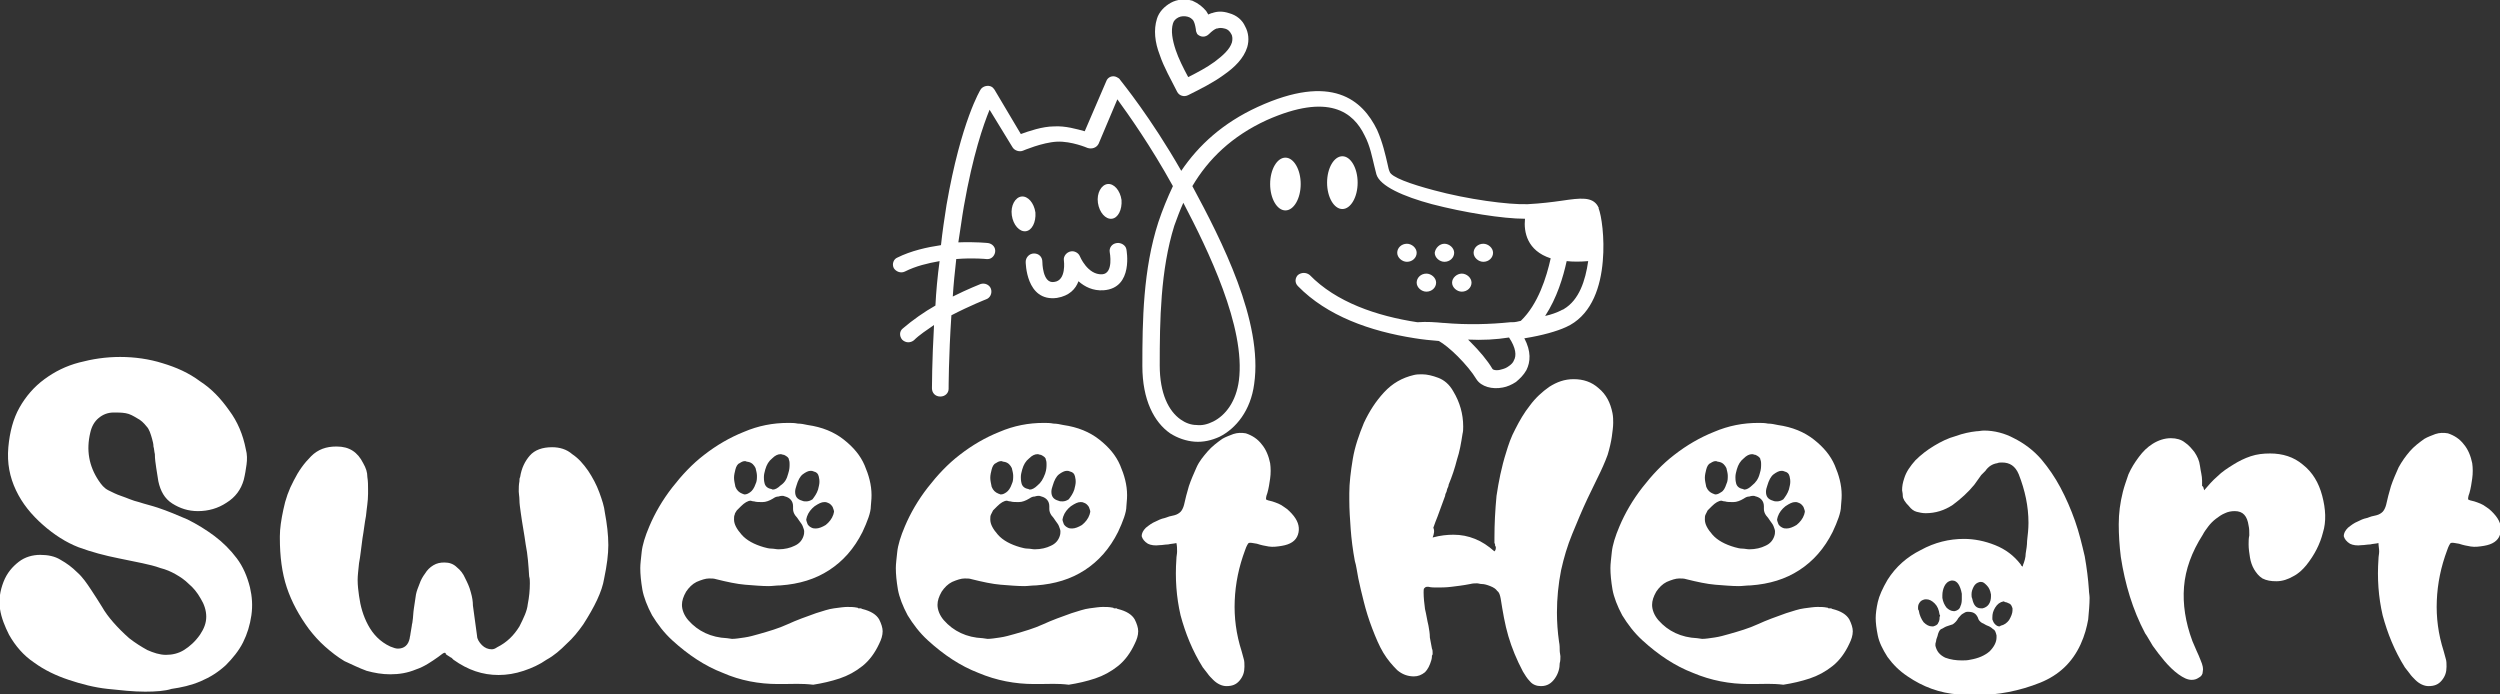 
<svg xmlns="http://www.w3.org/2000/svg"
	 viewBox="0 0 360 100" style="enable-background:new 0 0 360 100;" xml:space="preserve">
<rect x="0" y="0" width="360" height="100" fill="#333333" stroke="none"/>
<style type="text/css">
	.logo_light{fill:#FFFFFF;}
</style>
<g>
	<g>
		<path class="logo_light" d="M342.5,78.2c-0.4,0.1-0.8,0.1-1.2,0.2c-0.4,0-0.8,0.1-1.2,0.1c-0.7,0.1-1.3,0-1.7-0.2
			c-0.5-0.3-0.8-0.7-0.9-1.1c0-0.4,0.2-0.8,0.6-1.2c0.5-0.4,0.9-0.7,1.4-0.9c0.4-0.2,0.8-0.4,1.3-0.5c0.5-0.2,0.9-0.3,1.4-0.4
			c0.4-0.1,0.7-0.3,0.9-0.5c0.2-0.2,0.4-0.6,0.5-1c0.2-0.9,0.4-1.7,0.7-2.7c0.3-0.9,0.7-1.8,1.1-2.7c0.5-0.9,1-1.6,1.6-2.3
			c0.6-0.7,1.4-1.3,2.1-1.8c0.5-0.3,1.1-0.5,1.6-0.7c0.6-0.2,1.2-0.2,1.8-0.1c0.9,0.3,1.7,0.8,2.3,1.6c0.6,0.7,1,1.7,1.2,2.7
			c0.1,0.7,0.1,1.5,0,2.2c-0.1,0.7-0.2,1.4-0.4,2.1c-0.2,0.5-0.2,0.8-0.2,0.9c0.1,0.1,0.4,0.2,0.9,0.3c0.6,0.2,1.2,0.4,1.7,0.8
			c0.5,0.3,1,0.8,1.4,1.3c0.7,0.9,0.9,1.8,0.6,2.7c-0.3,0.9-1.1,1.4-2.3,1.6c-0.6,0.1-1.3,0.2-1.9,0.1c-0.6-0.1-1.1-0.2-1.7-0.4
			c-0.6-0.1-1-0.2-1.2-0.1c-0.1,0.1-0.3,0.4-0.5,1c-0.9,2.4-1.4,4.8-1.5,7.3c-0.1,2.4,0.2,4.8,1,7.3c0.1,0.4,0.2,0.7,0.3,1.1
			c0.1,0.3,0.1,0.7,0.1,1.1c0,0.8-0.2,1.4-0.7,2c-0.5,0.6-1.1,0.8-1.9,0.8c-0.6,0-1.3-0.3-1.9-0.9c-0.3-0.3-0.6-0.6-0.8-0.9
			c-0.2-0.3-0.5-0.6-0.7-0.9c-1.5-2.4-2.5-4.9-3.2-7.5c-0.6-2.6-0.8-5.3-0.6-8.1c0-0.4,0.1-0.7,0.1-1.1
			C342.6,79,342.5,78.6,342.5,78.2z"/>
		<path class="logo_light" d="M317.4,70.6c0.6-0.7,1.2-1.4,1.9-2c0.7-0.7,1.5-1.2,2.3-1.7c0.8-0.5,1.6-0.9,2.5-1.2c0.9-0.3,1.8-0.4,2.8-0.4
			c1.8,0,3.4,0.5,4.7,1.6c1.4,1.1,2.3,2.6,2.8,4.5c0.5,1.9,0.6,3.7,0.1,5.3c-0.4,1.6-1.2,3.2-2.4,4.7c-0.5,0.6-1.1,1.2-1.9,1.6
			c-0.7,0.4-1.5,0.7-2.4,0.7c-0.8,0-1.4-0.1-2-0.4c-0.5-0.3-0.9-0.8-1.2-1.3c-0.3-0.5-0.5-1.1-0.6-1.7c-0.1-0.6-0.2-1.3-0.2-1.9
			c0-0.4,0-0.9,0.1-1.3c0-0.5,0-1-0.1-1.4c-0.2-1.4-0.8-2.1-2-2.1c-0.5,0-1,0.1-1.4,0.3c-0.5,0.2-0.9,0.5-1.3,0.8
			c-0.4,0.3-0.8,0.7-1.1,1.1c-0.3,0.4-0.6,0.8-0.8,1.2c-1.6,2.5-2.5,5-2.7,7.5c-0.2,2.5,0.2,5.1,1.2,7.8c0.2,0.5,0.4,0.9,0.6,1.4
			c0.2,0.4,0.4,0.9,0.6,1.4c0.3,0.7,0.4,1.2,0.3,1.6c0,0.4-0.2,0.7-0.6,0.9c-0.3,0.2-0.6,0.3-1,0.3c-0.6,0-1.2-0.3-1.9-0.8
			c-0.7-0.5-1.4-1.2-2-1.9c-0.6-0.7-1.2-1.5-1.7-2.2c-0.5-0.8-0.8-1.4-1.1-1.8c-1.8-3.4-2.9-7.1-3.5-11c-0.2-1.6-0.3-3.2-0.3-4.7
			c0-1.6,0.2-3.1,0.6-4.7c0.2-0.8,0.5-1.6,0.8-2.5c0.4-0.9,0.9-1.7,1.5-2.5c0.6-0.8,1.2-1.4,2-1.9c0.8-0.5,1.7-0.8,2.6-0.8
			c0.8,0,1.5,0.2,2,0.6c0.6,0.4,1,0.9,1.4,1.4c0.4,0.6,0.7,1.2,0.8,2s0.3,1.4,0.3,2.1c0,0.3,0,0.5,0,0.8
			C317.3,70,317.3,70.3,317.4,70.6z"/>
		<path class="logo_light" d="M291.3,81.4c0.2-0.5,0.4-1.1,0.4-1.7c0.1-0.6,0.2-1.2,0.2-1.8c0.1-0.9,0.2-1.7,0.2-2.6c0-2.4-0.5-4.7-1.4-7
			c-0.5-1.2-1.3-1.7-2.4-1.7c-0.2,0-0.5,0-0.7,0.1c-0.7,0.1-1.3,0.5-1.7,1.1c-0.1,0.1-0.2,0.2-0.3,0.3c-0.1,0.1-0.2,0.2-0.3,0.3
			l-1,1.4c-0.9,1.1-1.9,2-3.1,2.9c-1.2,0.8-2.5,1.2-3.9,1.2c-0.5,0-0.9-0.1-1.3-0.2c-0.4-0.1-0.8-0.4-1.1-0.8
			c-0.6-0.6-0.9-1.1-0.9-1.5c0-0.4-0.1-0.7-0.1-0.8c0-0.6,0.1-1.1,0.3-1.7c0.3-1,0.9-1.8,1.6-2.6c0.8-0.8,1.7-1.5,2.7-2.1
			c1-0.6,2-1.1,3.1-1.4c1.1-0.4,2.1-0.6,3-0.7c0.4,0,0.7-0.1,1.1-0.1c1.5,0,3,0.4,4.3,1.1c1.4,0.7,2.8,1.7,4,3.1
			c1,1.2,1.9,2.5,2.7,4c0.8,1.5,1.5,3.1,2.1,4.8c0.6,1.7,1,3.4,1.4,5.1c0.3,1.7,0.5,3.3,0.6,4.8c0,0.4,0.1,0.8,0.1,1.2
			c0,0.9-0.1,2-0.2,3.1c-0.2,1.1-0.5,2.3-1.1,3.6c-1.2,2.6-3.1,4.4-5.8,5.5c-3,1.2-6.1,1.8-9.3,1.8c-0.8,0-1.7,0-2.5-0.1
			c-2.7-0.2-5.1-1.1-7.3-2.6c-1.2-0.8-2.1-1.7-2.9-2.8c-0.7-1.1-1.2-2.1-1.4-3.1c-0.2-1-0.3-1.8-0.3-2.5c0-0.6,0.1-1.4,0.3-2.3
			s0.7-2,1.4-3.2c1.2-1.9,2.8-3.3,4.8-4.3c2-1.1,4.1-1.6,6.2-1.6c1.5,0,3,0.3,4.5,0.9c1.5,0.6,2.7,1.5,3.7,2.8
			c0,0.1,0.1,0.1,0.1,0.2c0,0,0.1,0,0.2,0.1H291.3z M282.5,85.5c-0.1-0.6-0.3-1.1-0.5-1.4c-0.2-0.3-0.5-0.5-0.8-0.5c0,0-0.1,0-0.2,0
			c-0.5,0.1-0.8,0.4-1,0.8c-0.2,0.4-0.3,0.9-0.3,1.3c0,0.1,0,0.3,0,0.4c0.1,0.6,0.3,1,0.6,1.4c0.3,0.3,0.7,0.5,1,0.5
			c0,0,0.1,0,0.2,0c0.4-0.1,0.7-0.3,0.8-0.7c0.2-0.4,0.2-0.8,0.2-1.2C282.5,86,282.5,85.7,282.5,85.5z M286.7,85.6
			c-0.1-0.6-0.3-1-0.6-1.3c-0.3-0.3-0.5-0.5-0.8-0.5c0,0-0.1,0-0.2,0c-0.4,0.1-0.7,0.3-0.9,0.7c-0.2,0.4-0.3,0.7-0.3,1.1
			c0,0.2,0,0.4,0.1,0.6c0.2,1,0.6,1.4,1.3,1.4c0.1,0,0.2,0,0.2,0c0.4-0.1,0.7-0.3,0.9-0.6c0.2-0.3,0.3-0.7,0.3-1.1
			C286.7,85.9,286.7,85.7,286.7,85.6z M279.3,88.5c-0.1-0.7-0.3-1.2-0.7-1.6c-0.4-0.4-0.8-0.6-1.2-0.6c-0.1,0-0.2,0-0.2,0
			c-0.4,0.1-0.6,0.2-0.8,0.5c-0.2,0.3-0.2,0.5-0.2,0.8c0,0.1,0,0.2,0.1,0.3c0.1,0.7,0.4,1.3,0.7,1.7c0.4,0.4,0.8,0.6,1.2,0.6
			c0.1,0,0.2,0,0.2,0c0.3-0.1,0.6-0.2,0.7-0.5c0.2-0.3,0.2-0.6,0.2-0.9C279.4,88.8,279.4,88.6,279.3,88.5z M288.5,86.6
			c-0.5,0.1-0.9,0.4-1.2,0.9c-0.3,0.5-0.4,0.9-0.4,1.4c0,0.1,0,0.2,0,0.3c0.1,0.3,0.2,0.5,0.4,0.7c0.2,0.2,0.4,0.3,0.6,0.3
			c0,0,0.1,0,0.2-0.1c0.5-0.1,0.9-0.4,1.2-0.8c0.3-0.5,0.5-1,0.5-1.4c0-0.1,0-0.2,0-0.3c-0.1-0.3-0.2-0.6-0.5-0.7
			c-0.2-0.1-0.4-0.2-0.6-0.2C288.6,86.6,288.6,86.6,288.5,86.6z M278.7,93c0.2,0.8,0.6,1.3,1.4,1.7c0.8,0.3,1.6,0.4,2.4,0.4
			c0.4,0,0.8,0,1.2-0.1c1.2-0.2,2.1-0.6,2.8-1.2c0.6-0.6,1-1.3,1-2c0-0.1,0-0.2,0-0.3c-0.1-0.4-0.2-0.8-0.5-0.9
			c-0.2-0.2-0.5-0.4-0.8-0.5c-0.3-0.1-0.5-0.3-0.8-0.4c-0.3-0.2-0.5-0.4-0.6-0.8c-0.3-0.6-0.7-0.8-1.4-0.8c0,0-0.1,0-0.1,0
			c-0.2,0-0.4,0.1-0.7,0.3c-0.2,0.1-0.4,0.4-0.6,0.6c-0.2,0.4-0.5,0.7-0.8,0.9c-0.3,0.1-0.6,0.2-0.9,0.3c-0.3,0.1-0.5,0.3-0.8,0.4
			c-0.2,0.1-0.4,0.5-0.5,1c-0.1,0.3-0.2,0.5-0.2,0.7c0,0.1-0.1,0.3-0.1,0.4C278.7,92.9,278.7,93,278.7,93z"/>
		<path class="logo_light" d="M252.6,98.5c-0.3,0-0.5,0-0.8,0c-2.7,0-5.4-0.5-8-1.6c-2.6-1-5-2.6-7.3-4.7c-1.2-1.1-2.1-2.3-2.9-3.6
			c-0.7-1.3-1.2-2.6-1.4-3.7c-0.2-1.2-0.3-2.2-0.3-3.1c0-0.6,0.1-1.3,0.2-2.3c0.1-1,0.5-2.3,1.1-3.7c0.8-1.9,1.9-3.8,3.3-5.6
			c1.4-1.8,2.9-3.4,4.6-4.7c1.8-1.4,3.7-2.5,5.7-3.3c2.1-0.9,4.2-1.3,6.4-1.3c0.5,0,0.9,0,1.4,0.1c0.5,0,0.9,0.1,1.4,0.2
			c2.1,0.3,3.8,1,5.2,2.1c1.4,1.1,2.4,2.3,3,3.7c0.6,1.4,1,2.8,1,4.3c0,0.1,0,0.7-0.1,1.6c0,0.9-0.5,2.2-1.2,3.7
			c-1.2,2.4-2.8,4.2-4.8,5.5c-2,1.3-4.3,2-7,2.2c-0.6,0-1.2,0.1-1.7,0.1c-1,0-2.1-0.1-3.4-0.2c-1.2-0.1-2.6-0.4-4.2-0.8
			c-0.3-0.1-0.6-0.1-1-0.1c-0.5,0-1.1,0.2-1.8,0.5c-0.6,0.3-1.1,0.8-1.5,1.4c-0.4,0.7-0.6,1.3-0.6,1.9c0,0.7,0.3,1.5,0.9,2.2
			c1.4,1.6,3.3,2.5,5.6,2.6c0.2,0,0.5,0.1,0.7,0.1c0.5,0,1.1-0.1,1.8-0.2c0.7-0.1,1.4-0.3,2.1-0.5c1.4-0.4,2.8-0.8,4.1-1.4
			c1.3-0.6,2.7-1.1,4.1-1.6c1-0.3,1.8-0.6,2.6-0.7c0.8-0.1,1.4-0.2,1.9-0.2c0.5,0,0.9,0,1.4,0.1c0.1,0,0.1,0,0.2,0.1h0.4
			c0,0,0.1,0.1,0.2,0.1c1.2,0.3,2,0.8,2.4,1.5c0.3,0.6,0.5,1.2,0.5,1.7c0,0.6-0.2,1.2-0.5,1.8c-0.6,1.3-1.4,2.4-2.4,3.2
			c-1,0.8-2.1,1.4-3.3,1.8c-1.2,0.4-2.5,0.7-3.8,0.9C255.2,98.4,253.9,98.5,252.6,98.5z M253.4,68.2c0.2-0.6,0.2-1,0.2-1.4
			c0-0.1,0-0.4-0.1-0.6c0-0.3-0.3-0.5-0.7-0.7c-0.2,0-0.3-0.1-0.5-0.1c-0.4,0-0.8,0.2-1.2,0.6c-0.5,0.4-0.8,0.9-1,1.6
			c-0.1,0.4-0.2,0.7-0.2,1.1c0,0.2,0,0.5,0.1,0.9c0.1,0.4,0.4,0.7,0.9,0.8c0.1,0,0.2,0.1,0.3,0.1c0.3,0,0.7-0.2,1.1-0.6
			C252.8,69.5,253.2,69,253.4,68.2z M248.6,69.7c0.2-0.4,0.2-0.8,0.2-1.2c0-0.3-0.1-0.7-0.2-1.1c-0.2-0.4-0.5-0.8-1.1-0.9
			c-0.2,0-0.3-0.1-0.4-0.1c-0.3,0-0.5,0.1-0.8,0.3c-0.3,0.1-0.5,0.5-0.6,0.9c-0.1,0.4-0.2,0.8-0.2,1.2c0,0.4,0.1,0.8,0.2,1.3
			c0.2,0.5,0.5,0.8,1,1c0.1,0,0.2,0.1,0.3,0.1c0.3,0,0.5-0.1,0.8-0.3C248.2,70.7,248.4,70.3,248.6,69.7z M257.6,70.5
			c0.1-0.4,0.2-0.8,0.2-1.1c0-0.2,0-0.4-0.1-0.8c-0.1-0.4-0.3-0.6-0.7-0.7c-0.2-0.1-0.3-0.1-0.5-0.1c-0.3,0-0.7,0.2-1.1,0.5
			c-0.4,0.3-0.7,0.9-0.9,1.6c-0.1,0.3-0.2,0.6-0.2,0.9c0,0.7,0.3,1.1,1,1.3c0.2,0.1,0.4,0.1,0.6,0.1c0.3,0,0.6-0.1,0.9-0.3
			C257.1,71.5,257.4,71.1,257.6,70.5z M245.6,74.1c-0.1,0.2-0.1,0.4-0.1,0.7c0,0.7,0.4,1.4,1.1,2.2c0.7,0.8,1.8,1.4,3.2,1.8
			c0.4,0.1,0.7,0.2,1.1,0.2c0.3,0,0.7,0.1,1,0.1c0.9,0,1.7-0.2,2.3-0.5c0.7-0.3,1.1-0.8,1.3-1.4c0.1-0.3,0.1-0.5,0.1-0.7
			c0-0.2-0.1-0.4-0.2-0.7c-0.1-0.3-0.3-0.5-0.5-0.8c-0.2-0.3-0.4-0.6-0.6-0.8c-0.2-0.3-0.3-0.6-0.3-0.9c0-0.1,0-0.1,0-0.2
			c0-0.1,0-0.1,0-0.2c0-0.7-0.4-1.2-1.1-1.4c-0.1,0-0.2-0.1-0.4-0.1c-0.1,0-0.3,0-0.6,0.1c-0.3,0-0.5,0.1-0.8,0.3
			c-0.5,0.3-1,0.5-1.5,0.5c-0.5,0-0.9,0-1.2-0.1c-0.3,0-0.4-0.1-0.5-0.1c-0.4,0-0.9,0.3-1.4,0.8c-0.2,0.2-0.4,0.4-0.6,0.6
			C245.8,73.7,245.7,73.9,245.6,74.1z M259,72.4c-0.2-0.1-0.3-0.1-0.5-0.1c-0.4,0-0.8,0.2-1.4,0.6c-0.5,0.4-0.9,0.9-1.1,1.5
			c0,0.1-0.1,0.3-0.1,0.4c0,0.2,0.1,0.4,0.2,0.7c0.2,0.3,0.4,0.4,0.6,0.5c0.2,0.1,0.4,0.1,0.6,0.1c0.4,0,0.9-0.2,1.4-0.5
			c0.5-0.4,0.9-0.9,1.1-1.5c0-0.1,0.1-0.3,0.1-0.4c0-0.2-0.1-0.4-0.2-0.7C259.5,72.7,259.3,72.5,259,72.4z"/>
		<path class="logo_light" d="M206.3,77.4c1.1-0.3,2.1-0.4,3-0.4c1.1,0,2.1,0.2,3.1,0.6c1,0.4,1.9,1,2.8,1.8c0.2-0.2,0.2-0.4,0.2-0.6
			c0,0,0-0.1-0.1-0.2c0-0.1,0-0.3-0.1-0.4c0-0.3,0-0.6,0-0.8c0-1.9,0.1-3.9,0.3-6c0.3-2,0.7-4.1,1.4-6.3c0.3-1,0.7-2.2,1.3-3.3
			c0.6-1.2,1.3-2.4,2.1-3.4c0.8-1.1,1.8-2,2.8-2.7c1.1-0.7,2.2-1.1,3.5-1.1c1.4,0,2.6,0.4,3.6,1.3c1.1,0.9,1.7,2.1,2,3.6
			c0.1,0.5,0.1,1,0.1,1.4c0,0.6-0.1,1.2-0.2,2c-0.1,0.7-0.3,1.6-0.6,2.6c-0.4,1.1-0.9,2.2-1.4,3.2c-0.5,1-1,2.1-1.5,3.1
			c-0.8,1.7-1.5,3.4-2.2,5.1c-0.7,1.7-1.2,3.4-1.6,5.2c-0.4,2-0.6,4.1-0.6,6.1c0,1.4,0.1,2.8,0.3,4.2c0.1,0.5,0.1,0.9,0.1,1.3
			c0,0.3,0.1,0.6,0.1,0.8c0,0.3,0,0.7-0.1,1c0,0.7-0.2,1.5-0.7,2.2c-0.5,0.7-1.1,1.1-2,1.1c-0.6,0-1.2-0.2-1.6-0.7
			c-0.4-0.4-0.7-0.9-1-1.4c-0.9-1.7-1.6-3.4-2.1-5.1c-0.5-1.7-0.8-3.5-1.1-5.4c-0.1-0.5-0.2-0.9-0.5-1.1c-0.2-0.3-0.5-0.5-1-0.7
			c-0.5-0.2-0.9-0.3-1.2-0.3c-0.3,0-0.5-0.1-0.7-0.1c-0.3,0-0.6,0-1,0.1c-1,0.2-1.9,0.3-2.7,0.4c-0.8,0.1-1.5,0.1-2.1,0.1
			c-0.4,0-0.8,0-1.2-0.1c-0.1,0-0.1,0-0.2,0c-0.2,0-0.3,0.1-0.4,0.2c-0.1,0.1-0.1,0.3-0.1,0.6c0,0.8,0.1,1.6,0.2,2.4
			c0.2,0.8,0.3,1.6,0.5,2.4c0.1,0.6,0.2,1.1,0.2,1.7c0.1,0.5,0.2,1.1,0.3,1.6c0.1,0.2,0.1,0.4,0.1,0.7c0,0.1,0,0.2-0.1,0.3
			c0,0.1,0,0.4-0.1,0.7c-0.2,0.7-0.5,1.3-0.9,1.7c-0.5,0.4-1,0.6-1.6,0.6c-0.9,0-1.7-0.3-2.4-0.9c-0.7-0.7-1.4-1.5-2-2.5
			c-0.6-1-1.1-2.2-1.6-3.5c-0.5-1.3-0.9-2.6-1.2-3.8c-0.3-1.2-0.6-2.4-0.8-3.4c-0.2-1-0.3-1.9-0.5-2.5c-0.3-1.6-0.5-3.2-0.6-4.6
			c-0.1-1.4-0.2-2.8-0.2-4.2c0-0.3,0-0.7,0-1c0-1.4,0.2-3.1,0.5-4.9c0.3-1.8,0.9-3.5,1.6-5.2c0.8-1.7,1.7-3.1,2.9-4.4
			c1.2-1.3,2.6-2.1,4.3-2.5c0.4-0.1,0.8-0.1,1.2-0.1c0.7,0,1.5,0.2,2.3,0.5c0.8,0.3,1.6,0.9,2.2,2c0.9,1.5,1.4,3.2,1.4,5
			c0,0.4,0,0.7-0.1,1.1c-0.2,1.3-0.4,2.5-0.8,3.7c-0.3,1.2-0.7,2.4-1.2,3.6c0,0.2-0.1,0.4-0.2,0.6l-0.1,0.4
			c-0.1,0.2-0.2,0.4-0.2,0.6l-1.1,3c-0.2,0.5-0.4,1-0.6,1.6C206.6,76.4,206.5,76.9,206.3,77.4z"/>
		<path class="logo_light" d="M169.4,78.2c-0.4,0.1-0.8,0.1-1.2,0.2c-0.4,0-0.8,0.1-1.2,0.1c-0.7,0.1-1.3,0-1.7-0.2
			c-0.5-0.3-0.8-0.7-0.9-1.1c0-0.4,0.2-0.8,0.6-1.2c0.5-0.4,0.9-0.7,1.4-0.9c0.4-0.2,0.8-0.4,1.3-0.5c0.5-0.2,0.9-0.3,1.4-0.4
			c0.4-0.1,0.7-0.3,0.9-0.5c0.2-0.2,0.4-0.6,0.5-1c0.2-0.9,0.4-1.7,0.7-2.7c0.3-0.9,0.7-1.8,1.1-2.7s1-1.6,1.6-2.3
			c0.6-0.7,1.4-1.3,2.1-1.8c0.5-0.3,1.1-0.5,1.6-0.7c0.6-0.2,1.2-0.2,1.8-0.1c0.9,0.3,1.7,0.8,2.3,1.6c0.6,0.7,1,1.7,1.2,2.7
			c0.1,0.7,0.1,1.5,0,2.2c-0.1,0.7-0.2,1.4-0.4,2.1c-0.2,0.5-0.2,0.8-0.2,0.9c0.1,0.1,0.4,0.2,0.9,0.3c0.6,0.2,1.2,0.4,1.7,0.8
			c0.5,0.3,1,0.8,1.4,1.3c0.7,0.9,0.9,1.8,0.6,2.7c-0.3,0.9-1.1,1.4-2.3,1.6c-0.6,0.1-1.3,0.2-1.9,0.1c-0.6-0.1-1.1-0.2-1.7-0.4
			c-0.6-0.1-1-0.2-1.2-0.1c-0.1,0.1-0.3,0.4-0.5,1c-0.9,2.4-1.4,4.8-1.5,7.3c-0.1,2.4,0.2,4.8,1,7.3c0.1,0.4,0.2,0.7,0.3,1.1
			c0.1,0.3,0.1,0.7,0.1,1.1c0,0.8-0.2,1.4-0.7,2c-0.5,0.6-1.1,0.8-1.9,0.8c-0.6,0-1.3-0.3-1.9-0.9c-0.3-0.3-0.6-0.6-0.8-0.9
			c-0.2-0.3-0.5-0.6-0.7-0.9c-1.5-2.4-2.5-4.9-3.2-7.5c-0.6-2.6-0.8-5.3-0.6-8.1c0-0.4,0.1-0.7,0.1-1.1
			C169.5,79,169.5,78.6,169.4,78.2z"/>
		<path class="logo_light" d="M149.7,98.5c-0.3,0-0.5,0-0.8,0c-2.7,0-5.4-0.5-8-1.6c-2.6-1-5-2.6-7.3-4.7c-1.2-1.1-2.1-2.3-2.9-3.6
			c-0.7-1.3-1.2-2.6-1.4-3.7c-0.2-1.2-0.3-2.2-0.3-3.1c0-0.6,0.1-1.3,0.2-2.3c0.1-1,0.5-2.3,1.1-3.7c0.8-1.9,1.9-3.8,3.3-5.6
			c1.4-1.8,2.9-3.4,4.6-4.7c1.8-1.4,3.7-2.5,5.7-3.3c2.1-0.9,4.2-1.3,6.4-1.3c0.5,0,0.9,0,1.4,0.1c0.5,0,0.9,0.1,1.4,0.2
			c2.1,0.3,3.8,1,5.2,2.1c1.4,1.1,2.4,2.3,3,3.7c0.6,1.4,1,2.8,1,4.3c0,0.1,0,0.7-0.1,1.6c0,0.9-0.5,2.2-1.2,3.7
			c-1.2,2.4-2.8,4.2-4.8,5.5c-2,1.3-4.3,2-7,2.2c-0.6,0-1.2,0.1-1.7,0.1c-1,0-2.1-0.1-3.4-0.2c-1.2-0.1-2.6-0.4-4.2-0.8
			c-0.3-0.1-0.6-0.1-1-0.1c-0.5,0-1.1,0.2-1.8,0.5c-0.6,0.3-1.1,0.8-1.5,1.4c-0.4,0.7-0.6,1.3-0.6,1.9c0,0.7,0.3,1.5,0.9,2.2
			c1.4,1.6,3.3,2.5,5.6,2.6c0.2,0,0.5,0.1,0.7,0.1c0.5,0,1.1-0.1,1.8-0.2c0.7-0.1,1.4-0.3,2.1-0.5c1.4-0.4,2.8-0.8,4.1-1.4
			c1.3-0.6,2.7-1.1,4.1-1.6c1-0.3,1.8-0.6,2.6-0.7c0.8-0.1,1.4-0.2,1.9-0.2c0.5,0,0.9,0,1.4,0.1c0.1,0,0.1,0,0.2,0.1h0.4
			c0,0,0.1,0.1,0.2,0.1c1.2,0.3,2,0.8,2.4,1.5c0.3,0.6,0.5,1.2,0.5,1.7c0,0.6-0.2,1.2-0.5,1.8c-0.6,1.3-1.4,2.4-2.4,3.2
			c-1,0.8-2.1,1.4-3.3,1.8c-1.2,0.4-2.5,0.7-3.8,0.9C152.3,98.4,151,98.5,149.7,98.5z M150.5,68.2c0.2-0.6,0.2-1,0.2-1.4
			c0-0.1,0-0.4-0.1-0.6c0-0.3-0.3-0.5-0.7-0.7c-0.2,0-0.3-0.1-0.5-0.1c-0.4,0-0.8,0.2-1.2,0.6c-0.5,0.4-0.8,0.9-1,1.6
			c-0.1,0.4-0.2,0.7-0.2,1.1c0,0.2,0,0.5,0.1,0.9c0.1,0.4,0.4,0.7,0.9,0.8c0.1,0,0.2,0.1,0.3,0.1c0.3,0,0.7-0.2,1.1-0.6
			C149.9,69.5,150.2,69,150.5,68.2z M145.7,69.7c0.2-0.4,0.2-0.8,0.2-1.2c0-0.3-0.1-0.7-0.2-1.1c-0.2-0.4-0.5-0.8-1.1-0.9
			c-0.2,0-0.3-0.1-0.4-0.1c-0.3,0-0.5,0.1-0.8,0.3c-0.3,0.1-0.5,0.5-0.6,0.9c-0.1,0.4-0.2,0.8-0.2,1.2c0,0.4,0.1,0.8,0.2,1.3
			c0.2,0.5,0.5,0.8,1,1c0.1,0,0.2,0.1,0.3,0.1c0.3,0,0.5-0.1,0.8-0.3C145.2,70.7,145.5,70.3,145.7,69.7z M154.7,70.5
			c0.1-0.4,0.2-0.8,0.2-1.1c0-0.2,0-0.4-0.1-0.8c-0.1-0.4-0.3-0.6-0.7-0.7c-0.2-0.1-0.3-0.1-0.5-0.1c-0.3,0-0.7,0.2-1.1,0.5
			c-0.4,0.3-0.7,0.9-0.9,1.6c-0.1,0.3-0.2,0.6-0.2,0.9c0,0.7,0.3,1.1,1,1.3c0.2,0.1,0.4,0.1,0.6,0.1c0.3,0,0.6-0.1,0.9-0.3
			C154.2,71.5,154.5,71.1,154.7,70.5z M142.7,74.1c-0.1,0.2-0.1,0.4-0.1,0.7c0,0.7,0.4,1.4,1.1,2.2c0.7,0.8,1.8,1.4,3.2,1.8
			c0.4,0.1,0.7,0.2,1.1,0.2c0.3,0,0.7,0.1,1,0.1c0.9,0,1.7-0.2,2.3-0.5c0.7-0.3,1.1-0.8,1.3-1.4c0.1-0.3,0.1-0.5,0.1-0.7
			c0-0.2-0.1-0.4-0.2-0.7c-0.1-0.3-0.3-0.5-0.5-0.8c-0.2-0.3-0.4-0.6-0.6-0.8c-0.2-0.3-0.3-0.6-0.3-0.9c0-0.1,0-0.1,0-0.2
			c0-0.1,0-0.1,0-0.2c0-0.7-0.4-1.2-1.1-1.4c-0.1,0-0.2-0.1-0.4-0.1c-0.1,0-0.3,0-0.6,0.1c-0.3,0-0.5,0.1-0.8,0.3
			c-0.5,0.3-1,0.5-1.5,0.5c-0.5,0-0.9,0-1.2-0.1c-0.3,0-0.4-0.1-0.5-0.1c-0.4,0-0.9,0.3-1.4,0.8c-0.2,0.2-0.4,0.4-0.6,0.6
			C142.9,73.7,142.8,73.9,142.7,74.1z M156.1,72.4c-0.2-0.1-0.3-0.1-0.5-0.1c-0.4,0-0.8,0.2-1.4,0.6c-0.5,0.4-0.9,0.9-1.1,1.5
			c0,0.1-0.1,0.3-0.1,0.4c0,0.2,0.1,0.4,0.2,0.7c0.2,0.3,0.4,0.4,0.6,0.5c0.2,0.1,0.4,0.1,0.6,0.1c0.4,0,0.9-0.2,1.4-0.5
			c0.5-0.4,0.9-0.9,1.1-1.5c0-0.1,0.1-0.3,0.1-0.4c0-0.2-0.1-0.4-0.2-0.7C156.6,72.7,156.4,72.5,156.1,72.4z"/>
		<path class="logo_light" d="M112.8,98.5c-0.3,0-0.5,0-0.8,0c-2.7,0-5.4-0.5-7.9-1.6c-2.6-1-5-2.6-7.3-4.7c-1.2-1.1-2.1-2.3-2.9-3.6
			c-0.7-1.3-1.2-2.6-1.4-3.7c-0.2-1.2-0.3-2.2-0.3-3.1c0-0.6,0.1-1.3,0.2-2.3c0.1-1,0.5-2.3,1.1-3.7c0.8-1.9,1.9-3.8,3.3-5.6
			c1.4-1.8,2.9-3.4,4.6-4.7c1.8-1.4,3.7-2.5,5.7-3.3c2.1-0.9,4.2-1.3,6.4-1.3c0.5,0,0.9,0,1.4,0.1c0.5,0,0.9,0.1,1.4,0.2
			c2.1,0.3,3.8,1,5.2,2.1c1.4,1.1,2.4,2.3,3,3.7c0.6,1.4,1,2.8,1,4.3c0,0.1,0,0.7-0.1,1.6c0,0.9-0.5,2.2-1.2,3.7
			c-1.2,2.4-2.8,4.2-4.8,5.5c-2,1.3-4.3,2-7,2.2c-0.6,0-1.2,0.1-1.7,0.1c-1,0-2.1-0.1-3.4-0.2c-1.2-0.1-2.6-0.4-4.2-0.8
			c-0.3-0.1-0.6-0.1-1-0.1c-0.5,0-1.1,0.2-1.8,0.5c-0.6,0.3-1.1,0.8-1.5,1.4c-0.4,0.7-0.6,1.3-0.6,1.9c0,0.7,0.3,1.5,0.9,2.2
			c1.4,1.6,3.3,2.5,5.6,2.6c0.2,0,0.5,0.1,0.7,0.1c0.5,0,1.1-0.1,1.8-0.2c0.7-0.1,1.4-0.3,2.1-0.5c1.4-0.4,2.8-0.8,4.1-1.4
			c1.3-0.6,2.7-1.1,4.1-1.6c1-0.3,1.8-0.6,2.6-0.7c0.8-0.1,1.4-0.2,1.9-0.2c0.5,0,0.9,0,1.4,0.1c0.1,0,0.1,0,0.2,0.1h0.4
			c0,0,0.1,0.1,0.2,0.1c1.2,0.3,2,0.8,2.4,1.5c0.3,0.6,0.5,1.2,0.5,1.7c0,0.6-0.2,1.2-0.5,1.8c-0.6,1.3-1.4,2.4-2.4,3.2
			c-1,0.8-2.1,1.4-3.3,1.8c-1.2,0.4-2.5,0.7-3.8,0.9C115.4,98.4,114.1,98.5,112.8,98.5z M113.5,68.2c0.2-0.6,0.2-1,0.2-1.4
			c0-0.1,0-0.4-0.1-0.6c0-0.3-0.3-0.5-0.7-0.7c-0.2,0-0.3-0.1-0.5-0.1c-0.4,0-0.8,0.2-1.2,0.6c-0.5,0.4-0.8,0.9-1,1.6
			c-0.1,0.4-0.2,0.7-0.2,1.1c0,0.2,0,0.5,0.1,0.9c0.1,0.4,0.4,0.7,0.9,0.8c0.1,0,0.2,0.1,0.3,0.1c0.3,0,0.7-0.2,1.1-0.6
			C113,69.5,113.3,69,113.5,68.2z M108.8,69.7c0.2-0.4,0.2-0.8,0.2-1.2c0-0.3-0.1-0.7-0.2-1.1c-0.2-0.4-0.5-0.8-1.1-0.9
			c-0.2,0-0.3-0.1-0.4-0.1c-0.3,0-0.5,0.1-0.8,0.3c-0.3,0.1-0.5,0.5-0.6,0.9c-0.1,0.4-0.2,0.8-0.2,1.2c0,0.4,0.1,0.8,0.2,1.3
			c0.2,0.5,0.5,0.8,1,1c0.1,0,0.2,0.1,0.3,0.1c0.3,0,0.5-0.1,0.8-0.3C108.3,70.7,108.6,70.3,108.8,69.7z M117.8,70.5
			c0.1-0.4,0.2-0.8,0.2-1.1c0-0.2,0-0.4-0.1-0.8c-0.1-0.4-0.3-0.6-0.7-0.7c-0.2-0.1-0.3-0.1-0.5-0.1c-0.3,0-0.7,0.2-1.1,0.5
			c-0.4,0.3-0.7,0.9-0.9,1.6c-0.1,0.3-0.2,0.6-0.2,0.9c0,0.7,0.3,1.1,1,1.3c0.2,0.1,0.4,0.1,0.6,0.1c0.3,0,0.6-0.1,0.9-0.3
			C117.3,71.5,117.6,71.1,117.8,70.5z M105.8,74.1c-0.1,0.2-0.1,0.4-0.1,0.7c0,0.7,0.4,1.4,1.1,2.2c0.7,0.8,1.8,1.4,3.2,1.8
			c0.4,0.1,0.7,0.2,1.1,0.2c0.3,0,0.7,0.1,1,0.1c0.9,0,1.7-0.2,2.3-0.5c0.7-0.3,1.1-0.8,1.3-1.4c0.1-0.3,0.1-0.5,0.1-0.7
			c0-0.2-0.1-0.4-0.2-0.7c-0.1-0.3-0.3-0.5-0.5-0.8c-0.2-0.3-0.4-0.6-0.6-0.8c-0.2-0.3-0.3-0.6-0.3-0.9c0-0.1,0-0.1,0-0.2
			c0-0.1,0-0.1,0-0.2c0-0.7-0.4-1.2-1.1-1.4c-0.1,0-0.2-0.1-0.4-0.1c-0.1,0-0.3,0-0.6,0.1c-0.3,0-0.5,0.1-0.8,0.3
			c-0.5,0.3-1,0.5-1.5,0.5c-0.5,0-0.9,0-1.2-0.1c-0.3,0-0.4-0.1-0.5-0.1c-0.4,0-0.9,0.3-1.4,0.8c-0.2,0.2-0.4,0.4-0.6,0.6
			C106,73.7,105.8,73.9,105.8,74.1z M119.2,72.4c-0.2-0.1-0.3-0.1-0.5-0.1c-0.4,0-0.8,0.2-1.4,0.6c-0.5,0.4-0.9,0.9-1.1,1.5
			c0,0.1-0.1,0.3-0.1,0.4c0,0.2,0.1,0.4,0.2,0.7c0.2,0.3,0.4,0.4,0.6,0.5c0.2,0.1,0.4,0.1,0.6,0.1c0.4,0,0.9-0.2,1.4-0.5
			c0.5-0.4,0.9-0.9,1.1-1.5c0-0.1,0.1-0.3,0.1-0.4c0-0.2-0.1-0.4-0.2-0.7C119.7,72.7,119.5,72.5,119.2,72.4z"/>
		<path class="logo_light" d="M40.3,77.2c0-1.1,0.2-2.4,0.5-3.8c0.3-1.5,0.8-2.9,1.5-4.2c0.7-1.4,1.5-2.5,2.5-3.5c1-1,2.2-1.4,3.6-1.4
			c0,0,0.1,0,0.1,0c1.8,0,3,0.8,3.8,2.4c0.4,0.7,0.6,1.3,0.6,2c0.1,0.6,0.1,1.2,0.1,1.7c0,0.2,0,0.5,0,0.7c0,1.1-0.2,2.1-0.3,3.2
			c-0.2,1-0.3,2.1-0.5,3.2c-0.2,1.4-0.3,2.6-0.5,3.6c-0.1,1-0.2,1.8-0.2,2.4c0,0.8,0.1,1.6,0.2,2.3c0.2,1.5,0.6,2.9,1.3,4.2
			c0.7,1.3,1.7,2.4,3.2,3.1c0.5,0.2,0.8,0.3,1.1,0.3c0.9,0,1.5-0.5,1.7-1.5c0-0.2,0.1-0.4,0.1-0.6l0.2-1.2c0-0.2,0.1-0.4,0.1-0.6
			c0.1-0.6,0.1-1.3,0.2-1.9c0.1-0.7,0.2-1.3,0.3-2c0.1-0.5,0.3-1,0.5-1.5c0.2-0.6,0.5-1.1,0.8-1.5c0.3-0.5,0.7-0.9,1.2-1.2
			c0.5-0.3,1-0.4,1.6-0.4c0.7,0,1.3,0.2,1.8,0.7c0.5,0.4,0.9,0.9,1.2,1.6c0.3,0.6,0.6,1.2,0.8,2c0.2,0.7,0.3,1.3,0.3,1.9
			c0.1,0.7,0.2,1.5,0.3,2.2c0.1,0.7,0.2,1.4,0.3,2.2c0,0.4,0.3,0.9,0.7,1.3c0.4,0.4,0.9,0.6,1.4,0.6c0.3,0,0.5-0.1,0.8-0.3
			c1.4-0.7,2.4-1.7,3.2-3c0.6-1.2,1.1-2.2,1.2-3.2c0.2-1,0.3-2,0.3-3c0-0.3,0-0.7-0.1-1c-0.1-1.6-0.2-3.1-0.5-4.6
			c-0.2-1.5-0.5-3-0.7-4.5c-0.1-0.7-0.2-1.4-0.2-1.9c0-0.5-0.1-0.9-0.1-1.2c0-0.5,0-1,0.1-1.5c0-0.3,0-0.4,0.1-0.6
			c0.2-1.3,0.7-2.3,1.4-3.1c0.7-0.8,1.8-1.2,3.2-1.2c1.1,0,2.1,0.3,2.9,1c0.9,0.6,1.6,1.4,2.3,2.4c0.6,0.9,1.2,2,1.6,3.1
			c0.4,1.1,0.7,2,0.8,2.9c0.3,1.6,0.5,3.2,0.5,4.7c0,1.3-0.2,2.9-0.6,4.8c-0.3,1.9-1.4,4.1-3,6.6c-0.7,1-1.5,2-2.4,2.8
			c-0.9,0.9-1.8,1.7-2.9,2.3c-1,0.7-2.1,1.2-3.3,1.6c-1.2,0.4-2.4,0.6-3.6,0.6c-2.3,0-4.4-0.7-6.5-2.2L65,94.7c0,0-0.1,0-0.1,0
			c0,0,0-0.1-0.1-0.1c-0.3-0.2-0.5-0.3-0.6-0.4C64.2,94,64.1,94,64,94c-0.1,0-0.4,0.2-0.9,0.6c-1,0.7-2,1.4-3.2,1.8
			c-1.2,0.5-2.4,0.7-3.7,0.7c-1.2,0-2.3-0.2-3.4-0.5c-1.1-0.4-2.1-0.9-3.2-1.4c-1-0.6-1.9-1.3-2.8-2.1c-0.9-0.8-1.6-1.6-2.3-2.5
			c-1.4-1.9-2.5-3.9-3.2-6c-0.7-2.1-1-4.5-1-7.1C40.3,77.5,40.3,77.4,40.3,77.2z"/>
		<path class="logo_light" d="M20.9,99.6c-1.7,0-3.5-0.2-5.4-0.4c-1.9-0.2-3.8-0.7-5.6-1.3c-1.8-0.6-3.5-1.4-5-2.5c-1.5-1-2.7-2.4-3.6-4
			c-0.6-1.2-1.1-2.4-1.3-3.7c-0.2-1.3,0-2.6,0.5-3.9c0.5-1.3,1.3-2.2,2.2-2.9c0.9-0.7,2-1,3.1-1c1.1,0,2.1,0.2,2.9,0.7
			c0.9,0.5,1.7,1.1,2.4,1.8c0.8,0.7,1.4,1.6,2,2.5c0.6,0.9,1.1,1.7,1.6,2.5c0.4,0.7,0.9,1.4,1.6,2.2c0.7,0.8,1.5,1.6,2.3,2.3
			c0.9,0.7,1.7,1.2,2.6,1.7c0.9,0.4,1.8,0.7,2.7,0.7c0.9,0,1.8-0.2,2.6-0.7c0.8-0.5,1.6-1.2,2.3-2.2c0.6-0.9,0.9-1.7,0.9-2.6
			c0-0.9-0.3-1.8-0.8-2.6c-0.5-0.9-1.1-1.6-1.7-2.1c-0.6-0.6-1.2-1-1.9-1.4c-0.7-0.4-1.4-0.7-2.2-0.9c-0.8-0.3-1.7-0.5-2.6-0.7
			l-3.4-0.7c-2-0.4-3.9-0.9-5.8-1.6c-1.8-0.7-3.5-1.8-5.1-3.2c-1.7-1.5-3-3.1-3.9-5c-0.9-1.9-1.3-3.9-1.1-6.2
			c0.2-2.2,0.7-4.1,1.6-5.7c0.9-1.6,2.1-3,3.6-4.1c1.5-1.1,3.1-1.9,5-2.4c1.9-0.5,3.8-0.8,5.9-0.8c2.1,0,4.2,0.3,6.1,0.9
			c2,0.6,3.8,1.4,5.4,2.6c1.7,1.1,3,2.5,4.2,4.2c1.2,1.6,2,3.5,2.4,5.6c0.2,0.7,0.2,1.5,0.1,2.2c-0.1,0.7-0.2,1.4-0.4,2.2
			c-0.4,1.4-1.2,2.5-2.5,3.3c-1.2,0.8-2.6,1.2-4.1,1.2c-1.4,0-2.6-0.4-3.7-1.1c-1.1-0.7-1.7-1.8-2-3.2c-0.1-0.6-0.2-1.3-0.3-1.9
			c-0.1-0.7-0.2-1.3-0.2-2c-0.1-0.4-0.1-0.8-0.2-1.1c0-0.4-0.1-0.7-0.2-1.1c-0.2-0.7-0.4-1.4-0.8-1.8c-0.4-0.5-0.8-0.9-1.4-1.2
			c-0.5-0.3-1-0.6-1.6-0.7c-0.6-0.1-1.1-0.1-1.7-0.1c-0.9,0-1.6,0.3-2.2,0.8c-0.6,0.5-1,1.2-1.2,2.1c-0.6,2.5-0.2,4.8,1.2,6.9
			c0.4,0.6,0.8,1.1,1.4,1.4c0.6,0.3,1.2,0.6,1.8,0.8c0.9,0.3,1.7,0.7,2.6,0.9c0.9,0.3,1.8,0.5,2.7,0.8c1.5,0.5,2.9,1.1,4.3,1.7
			c1.4,0.7,2.7,1.5,3.9,2.4c1.2,0.9,2.3,2,3.2,3.2c0.9,1.2,1.5,2.6,1.9,4.2c0.3,1.3,0.4,2.6,0.2,4c-0.2,1.4-0.6,2.7-1.2,3.9
			c-0.6,1.2-1.5,2.3-2.5,3.3c-1.1,1-2.2,1.7-3.6,2.3c-1.4,0.6-2.8,0.9-4.2,1.1C23.8,99.5,22.4,99.6,20.9,99.6z"/>
	</g>
	<g>
		<path class="logo_light" d="M147.1,28.3c0.9-0.1,1.8,0.9,2,2.3c0.1,1.4-0.5,2.6-1.4,2.7c-0.9,0.1-1.8-0.9-2-2.3
			C145.5,29.6,146.2,28.4,147.1,28.3z"/>
		<path class="logo_light" d="M172.2,4.2c-0.1-0.6-0.2-1-0.4-1.3c-0.2-0.2-0.4-0.4-0.8-0.5c-0.4-0.1-0.9-0.1-1.3,0.1
			c-0.4,0.2-0.7,0.5-0.8,0.9c-0.3,1-0.1,2.3,0.4,3.8c0.4,1.2,1.1,2.6,1.8,3.9c1.4-0.7,2.7-1.4,3.8-2.2c1.2-0.9,2.2-1.8,2.5-2.8
			c0.1-0.4,0.1-0.9-0.1-1.2c-0.2-0.4-0.5-0.7-1-0.8c-0.4-0.1-0.7-0.1-1,0l-0.1,0c-0.3,0.1-0.7,0.4-1.1,0.8c-0.5,0.5-1.2,0.5-1.7,0
			C172.3,4.7,172.2,4.5,172.2,4.2L172.2,4.2z M173.7,1.6c0.1,0.2,0.2,0.3,0.3,0.5c0.1-0.1,0.3-0.1,0.4-0.2c0,0,0.1,0,0.1,0
			c0.8-0.3,1.6-0.3,2.5,0c1.1,0.3,1.9,1,2.3,1.9c0.5,0.9,0.6,2,0.3,3c-0.5,1.6-1.8,2.9-3.4,4c-1.5,1.1-3.3,2-5.1,2.9
			c-0.6,0.3-1.3,0.1-1.6-0.5c-0.9-1.8-1.9-3.5-2.5-5.3c-0.7-1.8-0.9-3.6-0.4-5.2c0.3-1,1.1-1.8,2-2.3c0.9-0.5,2-0.6,3.1-0.3
			C172.6,0.5,173.2,1,173.7,1.6L173.7,1.6z"/>
		<path class="logo_light" d="M207.8,46.5c0,0,0.1,0,0.1,0c3.4,0.3,6.7,0.2,9.6-0.1c0.1,0,0.2,0,0.3,0c0.4,0,0.8-0.1,1.2-0.2
			c2.5-2.4,3.7-6.3,4.3-9c-3.4-1.1-3.9-3.8-3.7-5.7c-3.2,0-8.8-0.9-13.4-2.1c-4.1-1.1-7.5-2.6-8-4.3c-0.1-0.4-0.2-0.8-0.3-1.2
			c-0.3-1.2-0.6-2.9-1.4-4.4c-1.6-3.3-5.1-6.2-14.1-2.2c-5,2.3-8.4,5.6-10.7,9.5c4.2,7.8,10.2,19.5,8.9,28.5c-0.5,3.8-2.6,6.4-5,7.6
			c-1.1,0.5-2.3,0.8-3.6,0.7c-1.2-0.1-2.4-0.5-3.5-1.2c-2.3-1.6-4-4.8-4-9.7c0-6.5,0.1-13.9,2.3-20.7c0.6-1.8,1.3-3.5,2.1-5.2
			c-3.2-5.8-6.4-10.3-8-12.5l-2.7,6.4l0,0c-0.3,0.6-1,0.8-1.6,0.6c0,0-2.3-1-4.4-0.9c-2.1,0.1-4.9,1.3-4.9,1.3
			c-0.5,0.2-1.2,0-1.5-0.5l-3.3-5.4c-0.9,2.2-2.4,6.5-3.7,13.9c-0.3,1.7-0.5,3.4-0.8,5.2c2.5-0.1,4.3,0.1,4.3,0.1
			c0.6,0.1,1.1,0.6,1,1.3c-0.1,0.6-0.6,1.1-1.3,1c0,0-1.8-0.2-4.3,0c-0.2,1.8-0.4,3.7-0.5,5.4c2.2-1.1,4-1.8,4-1.8
			c0.6-0.2,1.3,0.1,1.5,0.7c0.2,0.6-0.1,1.3-0.7,1.5c0,0-2.3,0.9-5,2.3c-0.4,6-0.4,10.6-0.4,10.6c0,0.6-0.5,1.1-1.2,1.1
			s-1.2-0.5-1.2-1.2c0,0,0-3.8,0.3-9.1c-1,0.7-2.1,1.4-2.9,2.2c-0.5,0.4-1.2,0.4-1.7-0.1c-0.4-0.5-0.4-1.2,0.1-1.6
			c1.4-1.2,3.1-2.4,4.7-3.3c0.1-2,0.3-4.2,0.6-6.4c-1.7,0.3-3.4,0.7-5,1.5c-0.6,0.3-1.3,0-1.6-0.5c-0.3-0.6,0-1.3,0.5-1.5
			c2-1,4.3-1.5,6.3-1.8c0.2-1.9,0.5-3.9,0.8-5.8c2.1-12.1,4.9-16.6,4.9-16.6c0.3-0.5,1.1-0.7,1.6-0.4c0.2,0.1,0.3,0.3,0.4,0.4
			l3.8,6.4c1.1-0.4,3.1-1.1,4.8-1.1c1.6-0.1,3.3,0.4,4.4,0.7l3.1-7.2c0.2-0.6,0.9-0.9,1.5-0.6c0.2,0.1,0.4,0.2,0.5,0.4
			c0.3,0.4,4.4,5.4,8.8,13.1c2.5-3.7,6-6.9,11-9.2c10.7-4.9,15.1-1,17.2,3.3c0.8,1.8,1.2,3.6,1.5,4.9c0.1,0.5,0.2,0.9,0.3,1.1
			c0.2,0.8,3,1.8,6.4,2.7c4.8,1.3,10.7,2.1,13.5,2c1.9-0.1,3.5-0.3,4.9-0.5c2.7-0.4,4.4-0.6,5.2,0.8c0,0.1,0.1,0.1,0.1,0.2
			c0,0,0,0.1,0,0.1c0.4,1,0.9,4.2,0.6,7.6c-0.3,3.6-1.5,7.4-4.7,9.2c-0.2,0.1-0.4,0.2-0.6,0.3c-1.3,0.6-3.4,1.2-5.9,1.6
			c0,0-0.1,0-0.1,0c1,1.9,0.9,3.4,0.3,4.6c-0.4,0.7-0.9,1.2-1.5,1.7c-0.6,0.4-1.3,0.7-1.9,0.8c-1.5,0.3-3.1-0.1-3.8-1.2
			c-0.6-1-1.6-2.2-2.7-3.3c-1-1-2-1.8-2.7-2.2c-1.2-0.1-2.3-0.2-3.5-0.4c-6.4-1-12.6-3.2-16.8-7.5c-0.5-0.5-0.4-1.2,0-1.6
			c0.5-0.4,1.2-0.4,1.7,0c3.8,3.9,9.6,5.9,15.5,6.8C205.5,46.3,206.7,46.4,207.8,46.5L207.8,46.5z M170.4,29.2
			c-0.5,1.1-0.9,2.2-1.3,3.3c-2,6.4-2.1,13.7-2.1,20.1c0,4.1,1.3,6.6,3,7.8c0.7,0.5,1.5,0.8,2.3,0.8c0.8,0.1,1.6-0.1,2.4-0.5
			c1.8-0.9,3.3-2.9,3.7-5.9C179.4,47.1,173.9,35.9,170.4,29.2z M225.6,37.6c-0.5,2.3-1.4,5.3-3.1,7.9c0.9-0.2,1.7-0.5,2.3-0.8
			c0.1-0.1,0.3-0.1,0.4-0.2c2.2-1.3,3.1-4.1,3.5-6.9C227.6,37.7,226.5,37.7,225.6,37.6L225.6,37.6z M210.5,39.4
			c0.7,0,1.4,0.6,1.4,1.3s-0.6,1.3-1.4,1.3c-0.7,0-1.4-0.6-1.4-1.3S209.8,39.4,210.5,39.4z M205.4,39.4c0.7,0,1.4,0.6,1.4,1.3
			s-0.6,1.3-1.4,1.3c-0.7,0-1.4-0.6-1.4-1.3S204.6,39.4,205.4,39.4z M213.6,35.1c0.7,0,1.4,0.6,1.4,1.3c0,0.7-0.6,1.3-1.4,1.3
			c-0.7,0-1.4-0.6-1.4-1.3C212.2,35.7,212.8,35.1,213.6,35.1z M208,35.1c0.7,0,1.4,0.6,1.4,1.3c0,0.7-0.6,1.3-1.4,1.3
			c-0.7,0-1.4-0.6-1.4-1.3C206.7,35.7,207.3,35.1,208,35.1z M202.6,35.1c0.7,0,1.4,0.6,1.4,1.3c0,0.7-0.6,1.3-1.4,1.3
			c-0.7,0-1.4-0.6-1.4-1.3C201.2,35.7,201.8,35.1,202.6,35.1z M193.3,22.5c1.2,0,2.2,1.7,2.2,3.8s-1,3.8-2.2,3.8
			c-1.2,0-2.2-1.7-2.2-3.8S192.1,22.5,193.3,22.5z M185.1,22.7c1.2,0,2.2,1.7,2.2,3.8s-1,3.8-2.2,3.8c-1.2,0-2.2-1.7-2.2-3.8
			S183.9,22.7,185.1,22.7z M211.4,48.9c0.1,0.1,0.3,0.3,0.4,0.4c1.2,1.2,2.4,2.6,3.1,3.8c0.1,0.2,0.7,0.3,1.3,0.1
			c0.4-0.1,0.7-0.2,1.1-0.5c0.3-0.2,0.6-0.5,0.7-0.8c0.4-0.7,0.3-1.8-0.7-3.3C215.4,48.9,213.5,49,211.4,48.9L211.4,48.9z"/>
		<path class="logo_light" d="M147.7,37.7c0-0.6,0.5-1.2,1.2-1.2c0.7,0,1.2,0.5,1.2,1.2c0,0,0,3.2,1.7,2.9c1.8-0.2,1.4-3.1,1.4-3.1
			c-0.1-0.6,0.4-1.2,1-1.3c0.5-0.1,1.1,0.2,1.3,0.7c0,0,1.1,2.7,3.2,2.6c1.7-0.1,1.1-3.2,1.1-3.2c-0.1-0.6,0.3-1.2,1-1.3
			c0.6-0.1,1.3,0.3,1.4,0.9c0,0,1.1,5.6-3.3,5.9c-1.5,0.1-2.7-0.5-3.6-1.3c-0.4,1.1-1.3,2.1-3.1,2.4
			C147.7,43.5,147.7,37.7,147.7,37.7z"/>
		<path class="logo_light" d="M159.5,26.5c0.9-0.1,1.8,0.9,2,2.3c0.1,1.4-0.5,2.6-1.4,2.7c-0.9,0.1-1.8-0.9-2-2.3
			C157.9,27.8,158.6,26.6,159.5,26.5z"/>
	</g>
</g>
</svg>
